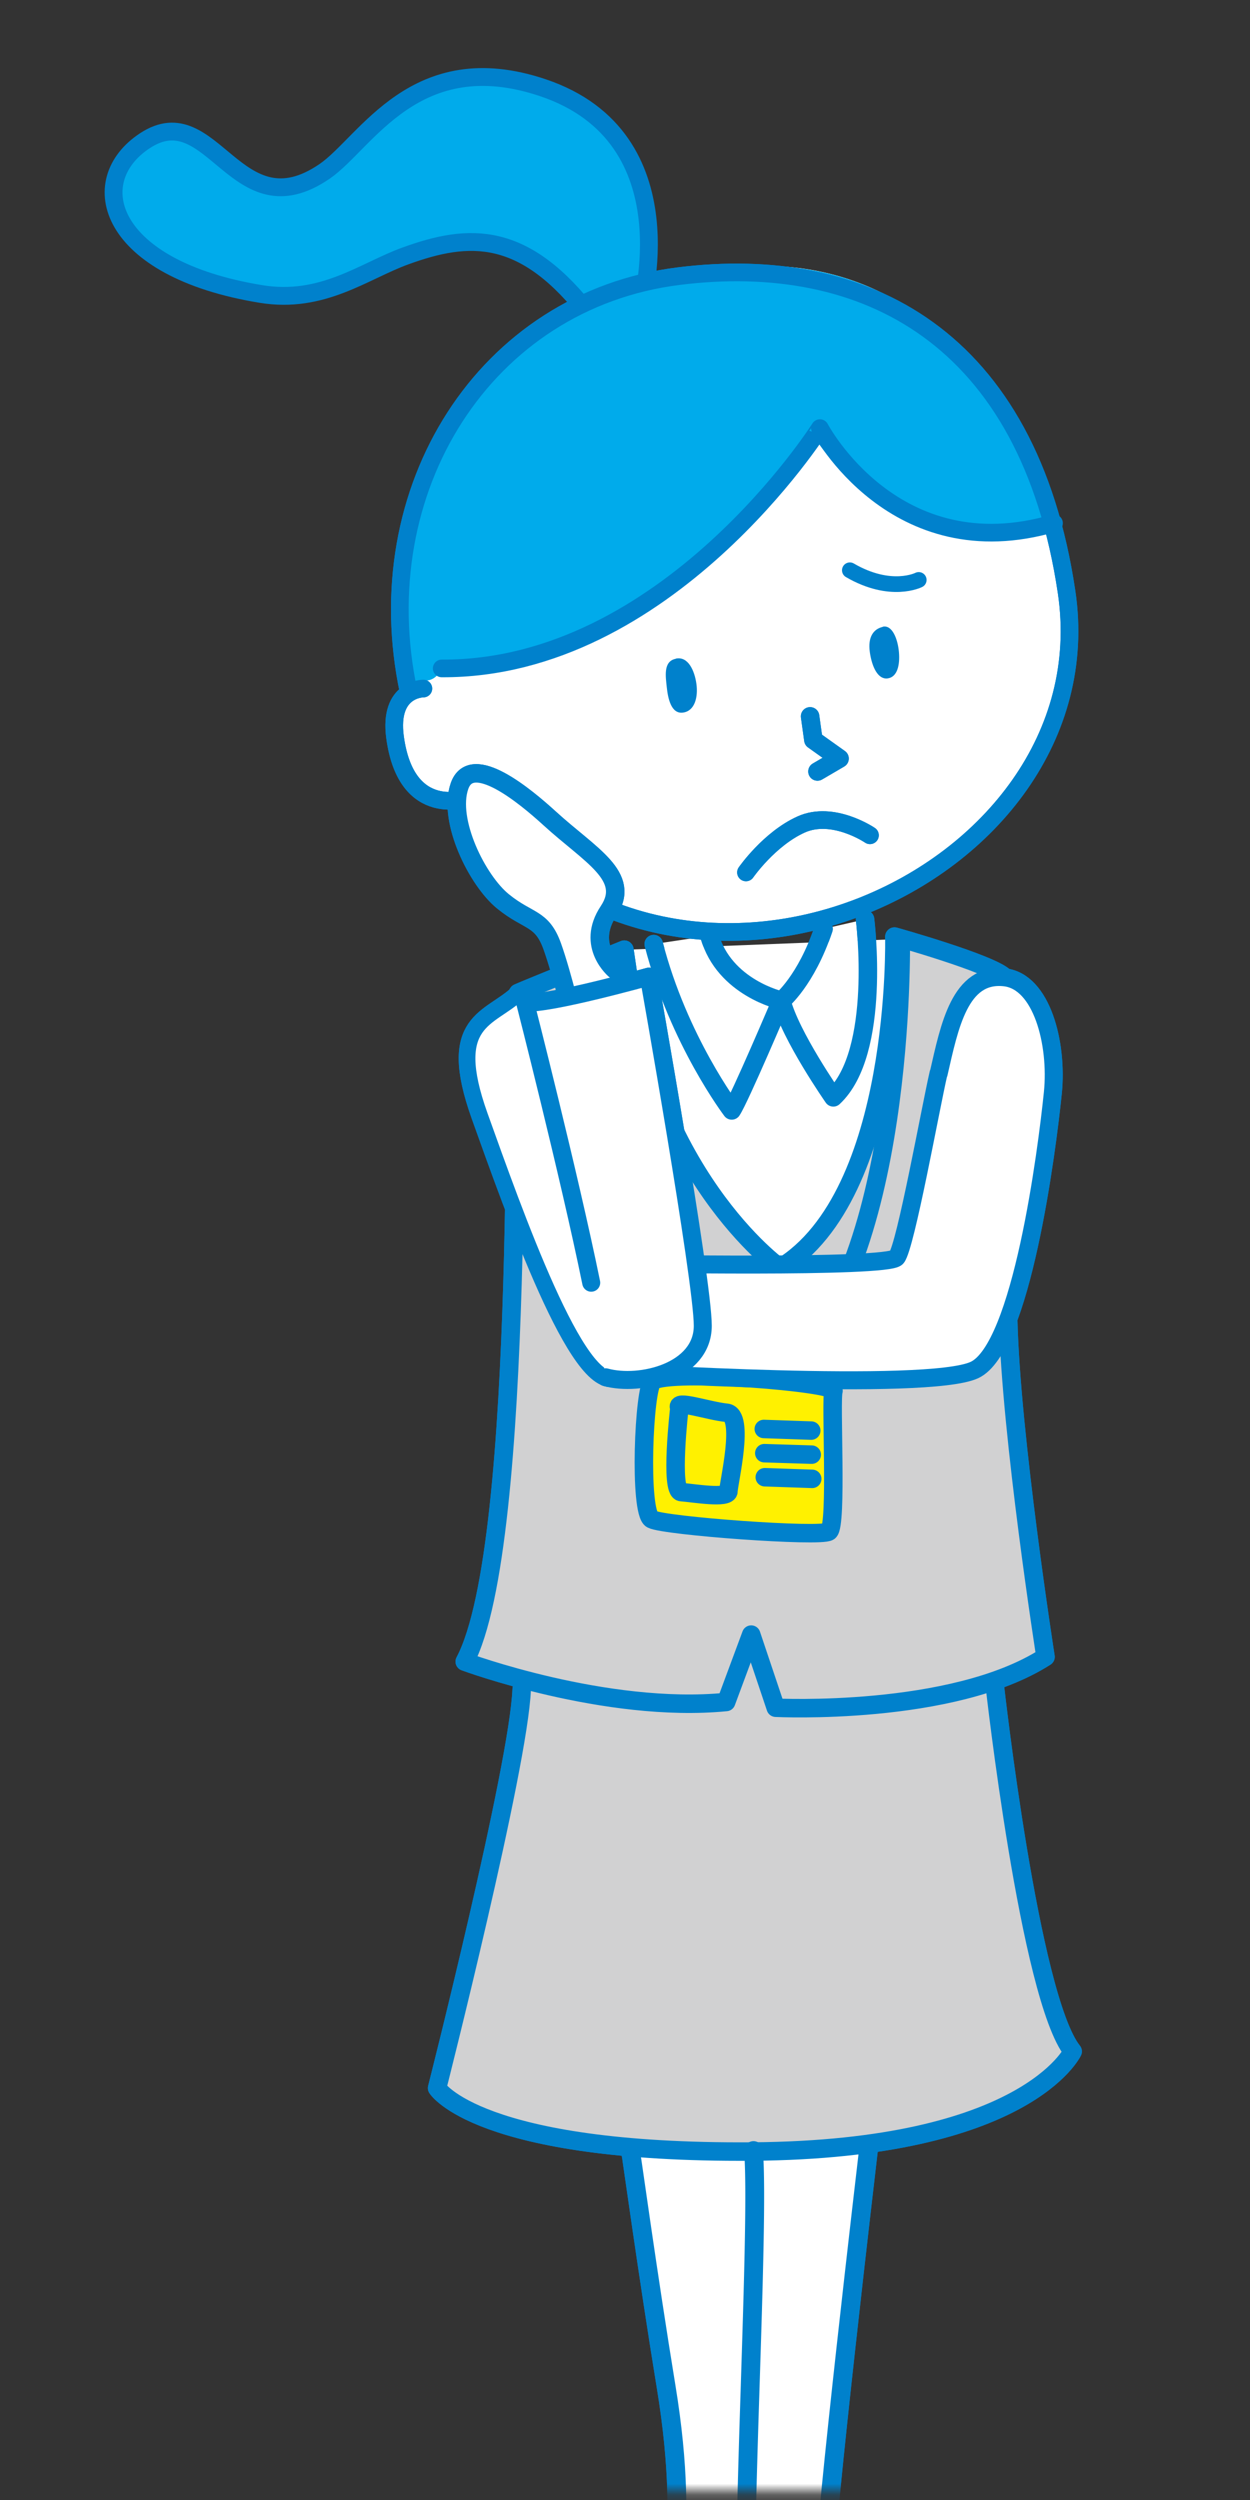 <svg xmlns="http://www.w3.org/2000/svg" width="114" height="228" fill="none"><rect width="100%" height="100%" fill="#333333" stroke="none"/><mask id="a" width="114" height="228" x="0" y="0" maskUnits="userSpaceOnUse" style="mask-type:luminance"><path fill="#fff" d="M114 0H0v227.224h114z"/></mask><g mask="url(#a)"><path fill="#fff" d="M47.578 152.044c-.268 7.042-7.713 38.403-7.713 38.403s3.715 5.953 28.735 5.789c25.02-.179 29.227-9.131 29.227-9.131-3.58-4.49-6.55-28.615-7.027-32.763-.045-.388-.074-.612-.074-.612l-20.32-11.04-22.843 9.354zM78.894 83.847S80.431 95.962 76 100.08c0 0-3.954-5.67-4.73-8.803 0 0 2.238-1.82 3.835-6.564"/><path stroke="#0081CC" stroke-linecap="round" stroke-linejoin="round" stroke-width="1.686" d="M78.894 83.847S80.431 95.962 76 100.08c0 0-3.954-5.67-4.73-8.803 0 0 2.238-1.82 3.835-6.564"/><path fill="#fff" d="M59.618 86.1c2.268 8.788 7.117 15.173 7.117 15.173.701-1.029 4.52-10.025 4.52-10.025s-5.206-1.15-6.55-5.909"/><path stroke="#0081CC" stroke-linecap="round" stroke-linejoin="round" stroke-width="1.686" d="M59.618 86.1c2.268 8.788 7.117 15.173 7.117 15.173.701-1.029 4.52-10.025 4.52-10.025s-5.206-1.15-6.55-5.909"/><path fill="#fff" stroke="#0081CC" stroke-linecap="round" stroke-linejoin="round" stroke-width="1.686" d="M81.565 85.429s.582 23.558-10.414 30.197c0 0-12.114-8.579-14.218-29.018 0 0-9.041 3.655-9.683 3.953s.895 50.13-4.864 60.976c0 0 12.831 4.76 23.842 3.685l2.282-6.146 2.238 6.669s16.099.805 24.603-4.64c0 0-3.178-20.306-3.402-30.809s.94-29.958-.343-31.197c-1.283-1.238-10.026-3.685-10.026-3.685z"/><path fill="#fff" d="M56.948 86.622c5.938 40.835 9.936 40.313 9.936 40.313l1.537 3.879s-9.071 3.446 2.61-5.52c11.683-8.982 11.116-39.656 11.116-39.656"/><path stroke="#0081CC" stroke-linecap="round" stroke-linejoin="round" stroke-width="1.686" d="M56.948 86.622c5.938 40.835 9.936 40.313 9.936 40.313l1.537 3.879s-9.071 3.446 2.61-5.52c11.683-8.982 11.116-39.656 11.116-39.656"/><path fill="#fff" stroke="#0081CC" stroke-linecap="round" stroke-linejoin="round" stroke-width="1.686" d="M59.544 125.935c-.836.537-1.283 12.01-.105 12.622 1.179.612 15.382 1.656 16.158 1.119s.135-12.085.418-12.831-14.815-1.999-16.486-.91z"/><path fill="#fff" stroke="#0081CC" stroke-linecap="round" stroke-linejoin="round" stroke-width="1.686" d="M61.96 128.412s-.88 7.594.165 7.669c1.06.074 4.326.641 4.312-.09 0-.731 1.536-6.967-.165-7.146-1.685-.164-4.759-1.254-4.311-.433"/><path stroke="#0081CC" stroke-linecap="round" stroke-linejoin="round" stroke-width="1.686" d="m73.986 130.471-4.327-.149M74.03 132.664l-4.326-.134M74.075 134.872l-4.326-.149"/><path fill="#fff" d="M90.726 153.73s3.177 28.452 7.101 33.36c0 0-4.222 8.952-29.227 9.131-25.02.179-28.735-5.789-28.735-5.789s7.445-29.332 7.713-36.374"/><path stroke="#0081CC" stroke-linecap="round" stroke-linejoin="round" stroke-width="1.686" d="M90.726 153.73s3.177 28.452 7.101 33.36c0 0-4.222 8.952-29.227 9.131-25.02.179-28.735-5.789-28.735-5.789s7.445-29.332 7.713-36.374"/><path fill="#fff" d="M96.126 47.712C79 57.977 57.873 42.386 57.873 42.386s.656 14.487-17.605 18.575c0 0-.448 1.089-1.447 1.089-1.09 0-1.895 1.074-1.895 1.074S31.719 32.285 61.9 25.17c27.362-6.445 34.225 22.543 34.225 22.543"/><path fill="#fff" d="M38.612 62.796s-3.193-.03-2.581 4.46c1.044 7.625 6.654 5.506 6.654 5.506 18.634 25.363 58.469 7.445 54.59-18.754-3.461-23.334-18.44-30.943-35.374-28.824-17.665 2.208-28.57 19.44-24.632 37.925"/><path stroke="#0081CC" stroke-linecap="round" stroke-linejoin="round" stroke-width="1.611" d="M38.612 62.796s-3.193-.03-2.581 4.46c1.044 7.625 6.654 5.506 6.654 5.506 18.634 25.363 58.469 7.445 54.59-18.754-3.461-23.334-18.44-30.943-35.374-28.824-17.665 2.208-28.57 19.44-24.632 37.925"/><path fill="#fff" d="M61.633 59.185c1.133-.238 1.715 1.12 1.88 2.298.163 1.164-.12 2.477-1.224 2.626-1.09.149-1.373-1.343-1.477-2.313-.104-.984-.343-2.372.82-2.61M80.506 56.276c.865-.194 1.372 1.119 1.477 2.313.104 1.193-.15 2.282-1.03 2.402-.88.119-1.432-1.03-1.626-2.402-.194-1.388.343-2.104 1.179-2.298zM73.881 65.332l.299 2.148 2.387 1.701-2.014 1.179"/><path stroke="#0081CC" stroke-linecap="round" stroke-linejoin="round" stroke-width="1.686" d="m73.881 65.332.299 2.148 2.387 1.701-2.014 1.179"/><path fill="#fff" d="M79.342 76.179s-3.372-2.298-6.281-.985c-2.91 1.313-5.028 4.371-5.028 4.371"/><path stroke="#0081CC" stroke-linecap="round" stroke-linejoin="round" stroke-width="1.611" d="M79.342 76.179s-3.372-2.298-6.281-.985c-2.91 1.313-5.028 4.371-5.028 4.371"/><path fill="#fff" d="M56.127 88.487s-2.745-2.223-.626-5.4c2.118-3.193-1.686-5.073-5.386-8.46-2.193-2-7.102-6.102-8.206-2.94-1.104 3.164 1.641 8.64 3.968 10.52 2.328 1.894 3.536 1.446 4.491 4.102.925 2.581 2.03 7.296 2.03 7.296"/><path stroke="#0081CC" stroke-linecap="round" stroke-linejoin="round" stroke-width="1.686" d="M56.127 88.487s-2.745-2.223-.626-5.4c2.118-3.193-1.686-5.073-5.386-8.46-2.193-2-7.102-6.102-8.206-2.94-1.104 3.164 1.641 8.64 3.968 10.52 2.328 1.894 3.536 1.446 4.491 4.102.925 2.581 2.03 7.296 2.03 7.296"/><path fill="#fff" d="M47.25 90.561c-2.566 2.447-6.669 2.387-3.506 11.22s8.996 25.333 12.383 23.871-1.85-25.11-1.85-25.11"/><path stroke="#0081CC" stroke-linecap="round" stroke-linejoin="round" stroke-width="1.522" d="M47.25 90.561c-2.566 2.447-6.669 2.387-3.506 11.22s8.996 25.333 12.383 23.871-1.85-25.11-1.85-25.11"/><path fill="#fff" stroke="#0081CC" stroke-linecap="round" stroke-linejoin="round" stroke-width="1.641" d="M85.593 97.887c-.716 3.088-2.999 15.784-3.82 16.799-.805.999-25.064.537-25.064.537l-.597 9.907s28.437 1.805 32.749-.18c4.311-1.984 6.624-20.021 7.161-25.303.448-4.46-1-10.16-4.416-10.518-4.073-.433-5.013 4.476-5.998 8.772z"/><path fill="#fff" d="M55.232 125.607c3.163.866 8.862-.522 8.862-4.699 0-4.178-4.923-31.839-4.923-31.839s-9.146 2.566-11.28 2.358c0 0 4.014 15.695 6.028 25.557"/><path stroke="#0081CC" stroke-linecap="round" stroke-linejoin="round" stroke-width="1.641" d="M55.232 125.607c3.163.866 8.862-.522 8.862-4.699 0-4.178-4.923-31.839-4.923-31.839s-9.146 2.566-11.28 2.358c0 0 4.014 15.695 6.028 25.557"/><path fill="#fff" d="M79.193 196.177s-4.163 35.433-3.939 37.97c.254 2.939 1.507 3.595 4.894 6.967.462.463.94.955 1.447 1.507 2.118 2.268 4.118 4.431-.597 3.506-5.013-.985-10.354-6.415-10.354-6.415"/><path stroke="#0081CC" stroke-linecap="round" stroke-linejoin="round" stroke-width="1.716" d="M79.193 196.177s-4.163 35.433-3.939 37.97c.254 2.939 1.507 3.595 4.894 6.967.462.463.94.955 1.447 1.507 2.118 2.268 4.118 4.431-.597 3.506-5.013-.985-10.354-6.415-10.354-6.415"/><path fill="#fff" d="M57.56 196.55c.06.208 1.491 10.712 3.192 21.126 2.387 14.561-.224 20.857-.984 22.274-.12.239-.463 1.209-.746 1.597-1.462 1.969-4.208 4.789-1.79 5.475 3.192.895 9.787-6.132 9.787-6.132"/><path stroke="#0081CC" stroke-linecap="round" stroke-linejoin="round" stroke-width="1.716" d="M57.56 196.55c.06.208 1.491 10.712 3.192 21.126 2.387 14.561-.224 20.857-.984 22.274-.12.239-.463 1.209-.746 1.597-1.462 1.969-4.208 4.789-1.79 5.475 3.192.895 9.787-6.132 9.787-6.132"/><path fill="#fff" d="M58.156 242.666s-8.862 5.087-5.908 8.996c1.835 2.432 11.04.06 13.07-3.267a31 31 0 0 1 1.044-1.567c1.074-1.462 1.626-1.7 2.208-2.685.567-.94-.373-5.237-.373-5.237-.015-.134-.045-.283-.045-.448-.596-6.281 1.12-35.448.567-42.326"/><path stroke="#0081CC" stroke-linecap="round" stroke-linejoin="round" stroke-width="1.716" d="M58.156 242.666s-8.862 5.087-5.908 8.996c1.835 2.432 11.04.06 13.07-3.267a31 31 0 0 1 1.044-1.567c1.074-1.462 1.626-1.7 2.208-2.685.567-.94-.373-5.237-.373-5.237-.015-.134-.045-.283-.045-.448-.596-6.281 1.12-35.448.567-42.326"/><path fill="#fff" d="m75.165 238.995 4.028-47.339-12.174-3.566-9.743 2.387 6.37 50.637z"/><path fill="#D1D1D2" d="M47.578 152.044c-.268 7.042-7.713 38.403-7.713 38.403s3.715 5.953 28.735 5.789c25.02-.179 29.227-9.131 29.227-9.131-3.58-4.49-6.55-28.615-7.027-32.763-.045-.388-.074-.612-.074-.612l-20.32-11.04-22.843 9.354z"/><path stroke="#0081CC" stroke-linecap="round" stroke-linejoin="round" stroke-width="1.686" d="M78.894 83.847S80.431 95.962 76 100.08c0 0-3.954-5.67-4.73-8.803 0 0 2.238-1.82 3.835-6.564M59.618 86.1c2.268 8.788 7.117 15.173 7.117 15.173.701-1.029 4.52-10.025 4.52-10.025s-5.206-1.15-6.55-5.909"/><path fill="#D1D1D2" stroke="#0081CC" stroke-linecap="round" stroke-linejoin="round" stroke-width="1.686" d="M81.565 85.429s.582 23.558-10.414 30.197c0 0-12.114-8.579-14.218-29.018 0 0-9.041 3.655-9.683 3.953s.895 50.13-4.864 60.976c0 0 12.831 4.76 23.842 3.685l2.282-6.146 2.238 6.669s16.099.805 24.603-4.64c0 0-3.178-20.306-3.402-30.809s.94-29.958-.343-31.197c-1.283-1.238-10.026-3.685-10.026-3.685z"/><path stroke="#0081CC" stroke-linecap="round" stroke-linejoin="round" stroke-width="1.686" d="M56.948 86.622c5.938 40.835 9.936 40.313 9.936 40.313l1.537 3.879s-9.071 3.446 2.61-5.52c11.683-8.982 11.116-39.656 11.116-39.656"/><path fill="#FFF100" stroke="#0081CC" stroke-linecap="round" stroke-linejoin="round" stroke-width="1.686" d="M59.544 125.935c-.836.537-1.283 12.01-.105 12.622 1.179.612 15.382 1.656 16.158 1.119s.135-12.085.418-12.831-14.815-1.999-16.486-.91z"/><path stroke="#0081CC" stroke-linecap="round" stroke-linejoin="round" stroke-width="1.686" d="M61.96 128.412s-.88 7.594.165 7.669c1.06.074 4.326.641 4.312-.09 0-.731 1.536-6.967-.165-7.146-1.685-.164-4.759-1.254-4.311-.433M73.986 130.471l-4.327-.149M74.03 132.664l-4.326-.134M74.075 134.872l-4.326-.149M90.726 153.73s3.177 28.452 7.101 33.36c0 0-4.222 8.952-29.227 9.131-25.02.179-28.735-5.789-28.735-5.789s7.445-29.332 7.713-36.374"/><path fill="#00ABEB" d="M58.395 28.347s4.7-15.785-8.892-20.35c-11.637-3.91-16.128 5.042-19.888 7.624-8.101 5.565-10.205-6.849-16.396-2.79-5.61 3.685-3.417 11.696 10.578 13.98 5.61.924 9.384-2.09 13.159-3.462 5.818-2.119 10.89-2.417 16.963 5.58"/><path stroke="#0081CC" stroke-linecap="round" stroke-linejoin="round" stroke-width="1.626" d="M58.395 28.347s4.7-15.785-8.892-20.35c-11.637-3.91-16.128 5.042-19.888 7.624-8.101 5.565-10.205-6.849-16.396-2.79-5.61 3.685-3.417 11.696 10.578 13.98 5.61.924 9.384-2.09 13.159-3.462 5.818-2.119 10.89-2.417 16.963 5.58"/><path fill="#00ABEB" d="M96.126 47.712c-15.964 3.357-22.155-8.34-22.155-8.34S60.737 60.588 40.283 60.976c0 0-.448 1.089-1.447 1.089-1.09 0-1.895 1.074-1.895 1.074S31.734 32.3 61.916 25.184c27.362-6.446 34.225 22.543 34.225 22.543z"/><path stroke="#0081CC" stroke-linecap="round" stroke-linejoin="round" stroke-width="1.611" d="M38.612 62.796s-3.193-.03-2.581 4.46c1.044 7.625 6.654 5.506 6.654 5.506 18.634 25.363 58.469 7.445 54.59-18.754-3.461-23.334-18.44-30.943-35.374-28.824-17.665 2.208-28.57 19.44-24.632 37.925"/><path stroke="#0081CC" stroke-linecap="round" stroke-linejoin="round" stroke-width="1.611" d="M96.126 47.712c-14.546 4.282-21.35-8.668-21.35-8.668S60.843 61.065 40.284 60.961"/><path fill="#0081CC" d="M61.633 60.066c1.133-.24 1.715 1.119 1.88 2.297.163 1.164-.12 2.477-1.224 2.626-1.09.15-1.373-1.328-1.477-2.298-.104-.984-.343-2.387.82-2.61zM80.506 57.157c.865-.194 1.372 1.119 1.477 2.312.104 1.194-.15 2.283-1.03 2.402s-1.432-1.03-1.626-2.402c-.194-1.387.343-2.104 1.179-2.297z"/><path stroke="#0081CC" stroke-linecap="round" stroke-linejoin="round" stroke-width="1.686" d="m73.881 65.332.299 2.148 2.387 1.701-2.014 1.179"/><path stroke="#0081CC" stroke-linecap="round" stroke-linejoin="round" stroke-width="1.611" d="M79.342 76.179s-3.372-2.298-6.281-.985c-2.91 1.313-5.028 4.371-5.028 4.371"/><path stroke="#0081CC" stroke-linecap="round" stroke-linejoin="round" stroke-width="1.432" d="M83.788 52.89s-2.536 1.297-6.281-.881"/><path fill="#fff" d="M56.127 88.487s-2.745-2.223-.626-5.4c2.118-3.193-1.686-5.073-5.386-8.46-2.193-2-7.102-6.102-8.206-2.94-1.104 3.164 1.641 8.64 3.968 10.52 2.328 1.894 3.536 1.446 4.491 4.102.925 2.581 2.03 7.296 2.03 7.296"/><path stroke="#0081CC" stroke-linecap="round" stroke-linejoin="round" stroke-width="1.686" d="M56.127 88.487s-2.745-2.223-.626-5.4c2.118-3.193-1.686-5.073-5.386-8.46-2.193-2-7.102-6.102-8.206-2.94-1.104 3.164 1.641 8.64 3.968 10.52 2.328 1.894 3.536 1.446 4.491 4.102.925 2.581 2.03 7.296 2.03 7.296"/><path fill="#fff" d="M47.25 90.561c-2.566 2.447-6.669 2.387-3.506 11.22s8.996 25.333 12.383 23.871-1.85-25.11-1.85-25.11"/><path stroke="#0081CC" stroke-linecap="round" stroke-linejoin="round" stroke-width="1.522" d="M47.25 90.561c-2.566 2.447-6.669 2.387-3.506 11.22s8.996 25.333 12.383 23.871-1.85-25.11-1.85-25.11"/><path fill="#fff" stroke="#0081CC" stroke-linecap="round" stroke-linejoin="round" stroke-width="1.641" d="M85.593 97.887c-.716 3.088-2.999 15.784-3.82 16.799-.805.999-25.064.537-25.064.537l-.597 9.907s28.437 1.805 32.749-.18c4.311-1.984 6.624-20.021 7.161-25.303.448-4.46-1-10.16-4.416-10.518-4.073-.433-5.013 4.476-5.998 8.772z"/><path fill="#fff" d="M55.232 125.607c3.163.866 8.862-.522 8.862-4.699 0-4.178-4.923-31.839-4.923-31.839s-9.146 2.566-11.28 2.358c0 0 4.014 15.695 6.028 25.557"/><path stroke="#0081CC" stroke-linecap="round" stroke-linejoin="round" stroke-width="1.641" d="M55.232 125.607c3.163.866 8.862-.522 8.862-4.699 0-4.178-4.923-31.839-4.923-31.839s-9.146 2.566-11.28 2.358c0 0 4.014 15.695 6.028 25.557"/><path stroke="#0081CC" stroke-linecap="round" stroke-linejoin="round" stroke-width="1.716" d="M79.193 196.177s-4.163 35.433-3.939 37.97c.254 2.939 1.507 3.595 4.894 6.967.462.463.94.955 1.447 1.507 2.118 2.268 4.118 4.431-.597 3.506-5.013-.985-10.354-6.415-10.354-6.415M57.56 196.55c.06.208 1.491 10.712 3.192 21.126 2.387 14.561-.224 20.857-.984 22.274-.12.239-.463 1.209-.746 1.597-1.462 1.969-4.208 4.789-1.79 5.475 3.192.895 9.787-6.132 9.787-6.132"/><path stroke="#0081CC" stroke-linecap="round" stroke-linejoin="round" stroke-width="1.716" d="M58.156 242.666s-8.862 5.087-5.908 8.996c1.835 2.432 11.04.06 13.07-3.267a31 31 0 0 1 1.044-1.567c1.074-1.462 1.626-1.7 2.208-2.685.567-.94-.373-5.237-.373-5.237-.015-.134-.045-.283-.045-.448-.596-6.281 1.12-35.448.567-42.326"/></g></svg>